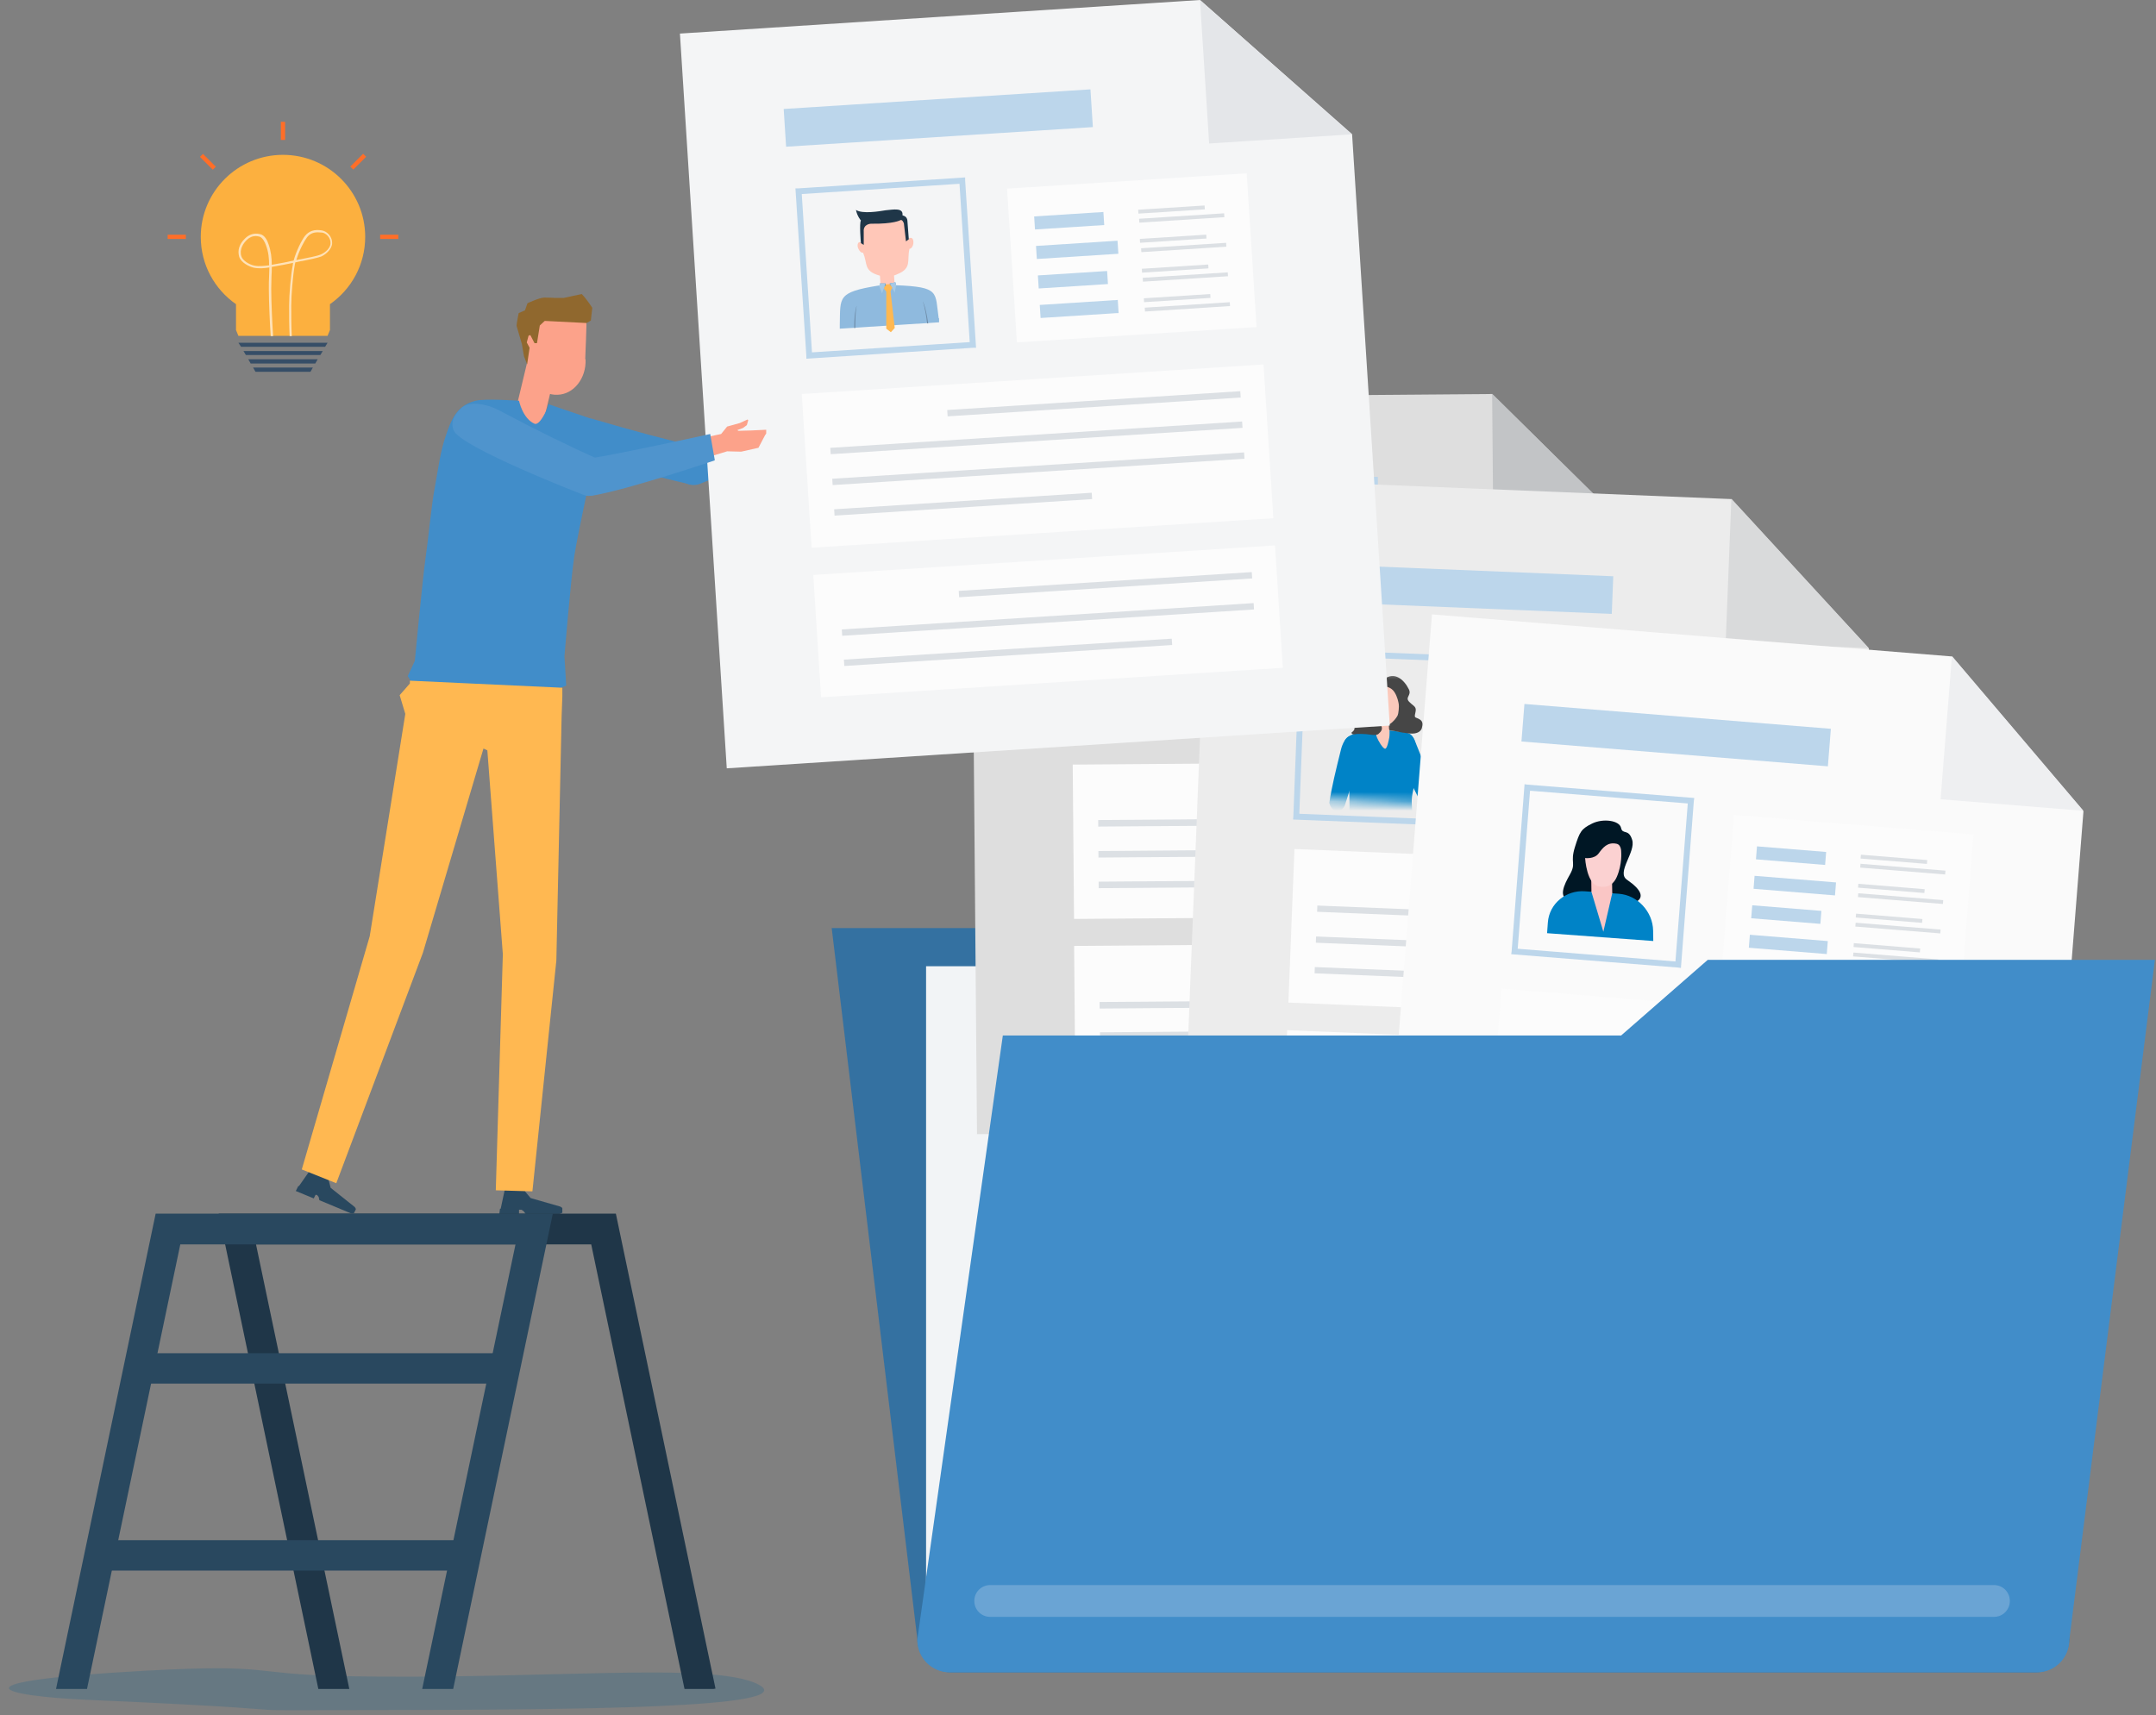 <svg width="230" height="183" viewBox="0 0 230 183" fill="none" xmlns="http://www.w3.org/2000/svg">
<rect x="0" y="0" width="230" height="183" fill="#808080" stroke="none"/>
<path d="M217.112 178.437H101.459C99.468 178.437 97.853 176.816 97.853 174.817L88.725 99.023H211.628L220.755 174.817C220.755 176.816 219.14 178.437 217.149 178.437H217.112Z" fill="#3471A1"/>
<path d="M209.262 103.096H98.793V170.82H209.262V103.096Z" fill="#F2F4F6"/>
<path d="M103.565 42.485L104.226 121.012L175.127 120.449L174.595 57.257L159.178 42.039L103.565 42.485Z" fill="#DEDEDE"/>
<path d="M174.597 57.234L159.181 42.018L159.311 57.352L174.597 57.234Z" fill="#C2C4C6"/>
<path d="M146.988 50.874L114.199 51.126L114.233 55.174L147.021 54.922L146.988 50.874Z" fill="#BCD6EB"/>
<path d="M124.96 69.141L123.458 69.152L123.48 71.566L124.981 71.555L124.96 69.141Z" fill="#FFC7B8"/>
<path d="M129.473 74.379C129.216 71.536 129.845 71.044 125.053 70.584L124.791 70.569L124.566 70.556L124.266 70.54L123.888 70.556L123.251 70.52C118.784 70.983 119.13 71.531 118.896 74.421L118.871 74.872L129.487 74.795L129.512 74.344L129.473 74.379Z" fill="#8FBADE"/>
<path d="M124.451 70.585L125.093 70.583L125.072 70.28L124.464 70.359L124.451 70.585Z" fill="#418DC9"/>
<path d="M124.937 71.368L125.131 70.586L125.072 70.28L124.464 70.359L124.937 71.368Z" fill="#A5C8E5"/>
<path d="M124.041 70.6L123.398 70.601L123.415 70.3L124.017 70.334L124.041 70.6Z" fill="#418DC9"/>
<path d="M123.583 71.367L123.323 70.597L123.415 70.3L124.018 70.334L123.583 71.367Z" fill="#A5C8E5"/>
<path d="M126.912 65.626C126.912 65.626 126.722 65.653 126.641 65.762L126.584 64.74C126.536 63.567 125.683 62.65 124.063 62.671C124.063 62.671 124.063 62.671 124.025 62.669C124.025 62.669 124.025 62.669 123.988 62.667C122.365 62.726 121.634 63.704 121.682 64.876L121.739 65.899C121.739 65.899 121.557 65.775 121.482 65.771C121.293 65.798 121.201 66.095 121.297 66.402C121.393 66.71 121.606 66.948 121.796 66.921C122.257 68.117 121.688 68.878 123.463 69.469C123.463 69.469 123.832 69.603 124.397 69.598C124.962 69.592 125.31 69.423 125.31 69.423C126.959 68.875 126.404 68.013 126.773 66.788C126.96 66.799 127.163 66.546 127.217 66.248C127.273 65.911 127.175 65.641 126.987 65.631L126.912 65.626Z" fill="#FFC7B8"/>
<path d="M126.219 63.171C126.377 62.35 125.277 62.514 124.447 62.542C123.766 62.617 121.948 62.815 121.298 62.325C121.375 62.971 121.761 63.484 121.761 63.484C121.559 63.736 121.628 65.891 121.628 65.891L121.918 66.096L121.995 64.704C121.967 63.835 122.83 63.884 122.83 63.884C125.267 64.06 125.965 63.685 125.965 63.685C126.197 63.585 126.322 64.044 126.322 64.044L126.441 65.975L126.754 65.767C126.754 65.767 126.728 64.181 126.714 63.765C126.701 63.311 126.292 63.213 126.292 63.213L126.219 63.171Z" fill="#1F3648"/>
<path d="M124.494 71.192L124.703 70.826L124.46 70.435L124.044 70.449L123.795 70.85L124.04 71.204L123.822 75.157L124.291 75.562L124.73 75.133L124.494 71.192Z" fill="#FFB851"/>
<path d="M120.808 72.533C120.808 72.533 120.513 73.083 120.413 74.89L120.526 74.897C120.568 74.144 120.616 73.278 120.808 72.533Z" fill="#6D8BA7"/>
<path d="M127.881 72.477C128.066 73.243 128.171 74.079 128.204 74.837L128.317 74.843C128.153 73.021 127.881 72.477 127.881 72.477Z" fill="#6D8BA7"/>
<path d="M115.129 77.873L115.146 77.572L114.973 59.667L115.273 59.684L133.121 59.519L133.105 59.82L133.278 77.725L132.978 77.708L115.129 77.873ZM115.615 60.307L115.767 77.229L132.636 77.084L132.483 60.163L115.615 60.307Z" fill="#BCD6EB"/>
<path d="M163.782 81.211L114.437 81.582L114.577 98.049L163.923 97.679L163.782 81.211Z" fill="#FCFCFC"/>
<path d="M161.174 87.162L117.153 87.497L117.159 88.196L161.18 87.861L161.174 87.162Z" fill="#DCE0E4"/>
<path d="M161.198 90.466L117.177 90.801L117.183 91.5L161.204 91.165L161.198 90.466Z" fill="#DCE0E4"/>
<path d="M144.732 93.864L117.201 94.072L117.207 94.765L144.738 94.557L144.732 93.864Z" fill="#DCE0E4"/>
<path d="M161.159 83.933L129.834 84.17L129.84 84.864L161.165 84.627L161.159 83.933Z" fill="#DCE0E4"/>
<path d="M163.934 100.558L114.586 100.929L114.698 114.04L164.046 113.669L163.934 100.558Z" fill="#FCFCFC"/>
<path d="M161.322 106.577L117.301 106.913L117.307 107.611L161.328 107.275L161.322 106.577Z" fill="#DCE0E4"/>
<path d="M152.391 109.878L117.347 110.145L117.353 110.84L152.397 110.574L152.391 109.878Z" fill="#DCE0E4"/>
<path d="M161.309 103.273L129.983 103.51L129.989 104.204L161.314 103.966L161.309 103.273Z" fill="#DCE0E4"/>
<path d="M163.127 60.752L137.52 60.944L137.661 77.399L163.268 77.207L163.127 60.752Z" fill="#FCFCFC"/>
<path d="M151.408 65.374L160.497 65.306L160.493 64.886L151.404 64.954L151.408 65.374Z" fill="#DCE0E4"/>
<path d="M151.365 64.407L158.463 64.354L158.46 63.935L151.361 63.988L151.365 64.407Z" fill="#DCE0E4"/>
<path d="M147.639 64.022L140.241 64.078L140.253 65.477L147.651 65.422L147.639 64.022Z" fill="#BCD6EB"/>
<path d="M151.443 68.529L160.533 68.462L160.529 68.041L151.44 68.109L151.443 68.529Z" fill="#DCE0E4"/>
<path d="M151.364 67.525L158.463 67.472L158.459 67.052L151.361 67.105L151.364 67.525Z" fill="#DCE0E4"/>
<path d="M148.975 67.167L140.262 67.232L140.274 68.632L148.987 68.567L148.975 67.167Z" fill="#BCD6EB"/>
<path d="M151.442 71.685L160.531 71.617L160.528 71.197L151.438 71.265L151.442 71.685Z" fill="#DCE0E4"/>
<path d="M151.4 70.718L158.499 70.665L158.495 70.245L151.397 70.298L151.4 70.718Z" fill="#DCE0E4"/>
<path d="M147.687 70.33L140.289 70.386L140.301 71.785L147.699 71.73L147.687 70.33Z" fill="#BCD6EB"/>
<path d="M151.481 74.878L160.57 74.81L160.567 74.39L151.477 74.458L151.481 74.878Z" fill="#DCE0E4"/>
<path d="M151.439 73.875L158.538 73.822L158.534 73.403L151.436 73.456L151.439 73.875Z" fill="#DCE0E4"/>
<path d="M148.65 73.478L140.312 73.54L140.325 74.941L148.662 74.878L148.65 73.478Z" fill="#BCD6EB"/>
<path d="M129.111 50.981L126.009 129.43L196.873 132.328L199.37 69.199L184.696 53.251L129.111 50.981Z" fill="#ECECEC"/>
<path d="M199.374 69.162L184.701 53.215L184.096 68.533L199.374 69.162Z" fill="#D9DADB"/>
<path d="M172.101 61.486L139.333 60.141L139.174 64.155L171.942 65.5L172.101 61.486Z" fill="#BCD6EB"/>
<path d="M137.941 87.441L137.972 87.141L138.654 69.253L138.953 69.284L156.793 69.993L156.762 70.293L156.08 88.181L155.781 88.15L137.941 87.441ZM139.265 69.924L138.609 86.829L155.469 87.51L156.125 70.605L139.265 69.924Z" fill="#BCD6EB"/>
<mask id="mask0_178_2580" style="mask-type:alpha" maskUnits="userSpaceOnUse" x="140" y="71" width="14" height="15">
<rect width="12.168" height="14.032" transform="matrix(0.999 0.048 -0.047 0.999 141.459 71.207)" fill="#D9D9D9"/>
</mask>
<g mask="url(#mask0_178_2580)">
<path d="M148.786 79.011L147.279 78.948L147.185 81.36L148.691 81.423L148.786 79.011Z" fill="#FFC7B8"/>
<path d="M148.15 76.557L146.667 76.65L146.897 80.22L148.38 80.126L148.15 76.557Z" fill="#FBC9BB"/>
<path d="M149.257 75.412C149.297 76.476 148.597 77.368 147.69 77.4C146.784 77.433 146.015 76.598 145.974 75.533C145.971 75.441 145.912 74.694 145.871 74.09C145.842 73.661 146.172 73.293 146.6 73.278L148.512 73.208C148.953 73.192 149.317 73.553 149.302 73.995C149.283 74.598 149.252 75.324 149.257 75.414L149.257 75.412Z" fill="#FBC9BB"/>
<path d="M148.871 79.913C149.945 82.392 151.029 84.627 151.855 86.141C152.147 86.674 152.845 86.857 153.188 86.599L153.267 86.555C153.56 86.152 153.512 85.778 153.25 85.08C152.24 82.386 151.741 81.012 150.905 78.96C150.657 78.356 149.914 78.054 149.424 78.237C148.488 78.584 148.871 79.911 148.871 79.911L148.871 79.913Z" fill="#0083C7"/>
<path d="M154.346 85.456C154.033 85.82 153.721 86.173 153.46 86.458C153.128 86.816 152.513 86.796 152.127 86.395C151.741 85.994 151.967 85.608 152.394 85.21C153.023 84.626 153.836 83.816 154.434 83.213L154.348 85.454L154.346 85.456Z" fill="#0083C7"/>
<path d="M150.601 85.397C150.627 84.369 151.197 82.938 151.209 81.661C151.221 80.56 151.148 78.657 150.353 78.28C149.953 78.091 148.843 78.012 148.843 78.012L148.233 77.936C148.233 77.936 148.246 78.477 148.211 78.664C148.144 79.025 147.981 79.885 147.765 79.887C147.517 79.888 147.015 79.01 146.875 78.647C146.803 78.46 146.738 77.935 146.738 77.935C146.738 77.935 146.243 78.018 145.943 78.053C145.222 78.141 144.605 78.234 144.26 78.376C143.199 78.814 143.353 79.428 143.416 80.34C143.416 80.34 143.701 82.284 143.821 83.071C143.962 84.001 143.961 85.499 143.961 86.453C143.959 87.386 143.937 87.971 143.937 87.971L143.781 88.996L144.014 89.491L144.021 89.795L150.927 90.074L150.936 89.379L151.279 89.244L150.855 88.362C150.855 88.362 150.58 86.237 150.601 85.395L150.601 85.397Z" fill="#0083C7"/>
<path d="M142.394 86.491C142.903 86.721 143.333 86.238 143.45 85.964C143.45 85.964 144.486 82.933 144.907 80.935C145.276 79.179 144.856 78.451 144.148 78.512C143.34 78.582 143.038 80.037 143.038 80.037C142.543 82.028 142.065 83.961 141.809 85.662C141.809 85.662 141.927 86.279 142.396 86.491L142.394 86.491Z" fill="#0083C7"/>
<path d="M150.335 78.26C149.181 78.137 149.087 78.022 148.394 77.949C148.385 77.948 148.377 77.946 148.366 77.943C148.292 77.925 148.259 77.954 148.241 77.927C148.168 77.824 148.181 77.711 148.174 77.611C148.154 77.248 148.188 77.303 148.266 77.255C148.636 77.018 148.946 76.622 149.079 76.371C149.213 76.119 149.257 75.349 149.218 75.129C149.18 74.91 149.084 74.346 148.751 73.836C148.418 73.327 147.853 73.259 147.853 73.259C147.853 73.259 147.488 73.199 147.374 73.954C147.277 74.589 147.149 74.25 146.662 74.71C146.175 75.169 146.616 75.531 146.601 75.915C146.587 76.3 146.421 76.173 147.196 77.171C147.656 77.763 147.33 78.066 147.01 78.346C146.843 78.41 146.607 78.454 146.28 78.4C145.551 78.276 144.686 78.29 144.472 78.352C144.332 78.394 144.211 78.308 144.165 78.182C144.322 78.03 144.675 77.839 144.394 77.425C144.099 76.99 144.67 76.509 144.501 75.924C144.331 75.342 144.937 75.236 145.097 75.053C145.26 74.869 145.053 74.155 145.235 74.025C145.417 73.896 145.592 74.012 146.129 73.02C146.666 72.031 147.648 72.47 147.648 72.47C148.806 71.604 149.801 72.549 150.297 73.55C150.62 74.205 149.831 74.393 150.348 74.899C150.862 75.408 151.149 75.385 150.991 76.044C150.834 76.702 150.999 76.465 151.474 76.773C151.834 77.006 151.768 77.356 151.67 77.728C151.597 77.914 151.33 78.367 150.333 78.26L150.335 78.26Z" fill="#464646"/>
</g>
<path d="M187.422 92.626L138.091 90.587L137.446 106.974L186.776 109.013L187.422 92.626Z" fill="#FCFCFC"/>
<path d="M184.521 98.415L140.534 96.62L140.507 97.286L184.494 99.081L184.521 98.415Z" fill="#DCE0E4"/>
<path d="M184.386 101.716L140.398 99.921L140.372 100.587L184.359 102.382L184.386 101.716Z" fill="#DCE0E4"/>
<path d="M167.776 104.309L140.265 103.184L140.238 103.851L167.749 104.977L167.776 104.309Z" fill="#DCE0E4"/>
<path d="M184.662 95.188L153.36 93.908L153.333 94.575L184.635 95.855L184.662 95.188Z" fill="#DCE0E4"/>
<path d="M186.64 111.955L137.312 109.919L136.798 122.954L186.126 124.991L186.64 111.955Z" fill="#FCFCFC"/>
<path d="M183.734 117.814L139.747 116.02L139.72 116.686L183.707 118.481L183.734 117.814Z" fill="#DCE0E4"/>
<path d="M174.655 120.677L139.637 119.247L139.611 119.915L174.628 121.344L174.655 120.677Z" fill="#DCE0E4"/>
<path d="M183.88 114.512L152.579 113.233L152.552 113.9L183.854 115.179L183.88 114.512Z" fill="#DCE0E4"/>
<path d="M187.753 72.142L162.141 71.082L161.496 87.486L187.107 88.546L187.753 72.142Z" fill="#FCFCFC"/>
<path d="M175.815 76.162L184.898 76.534L184.914 76.125L175.831 75.752L175.815 76.162Z" fill="#DCE0E4"/>
<path d="M175.819 75.194L182.913 75.485L182.929 75.075L175.835 74.783L175.819 75.194Z" fill="#DCE0E4"/>
<path d="M172.117 74.639L164.722 74.334L164.667 75.722L172.062 76.027L172.117 74.639Z" fill="#BCD6EB"/>
<path d="M175.701 79.315L184.784 79.688L184.8 79.278L175.717 78.905L175.701 79.315Z" fill="#DCE0E4"/>
<path d="M175.669 78.308L182.763 78.6L182.779 78.189L175.686 77.898L175.669 78.308Z" fill="#DCE0E4"/>
<path d="M173.299 77.846L164.591 77.486L164.536 78.874L173.245 79.234L173.299 77.846Z" fill="#BCD6EB"/>
<path d="M175.546 82.467L184.629 82.839L184.645 82.43L175.562 82.057L175.546 82.467Z" fill="#DCE0E4"/>
<path d="M175.551 81.499L182.645 81.79L182.661 81.38L175.567 81.088L175.551 81.499Z" fill="#DCE0E4"/>
<path d="M171.86 80.942L164.465 80.637L164.411 82.025L171.805 82.331L171.86 80.942Z" fill="#BCD6EB"/>
<path d="M175.43 85.658L184.513 86.03L184.529 85.621L175.446 85.248L175.43 85.658Z" fill="#DCE0E4"/>
<path d="M175.437 84.655L182.531 84.946L182.548 84.536L175.454 84.244L175.437 84.655Z" fill="#DCE0E4"/>
<path d="M172.671 84.133L164.338 83.789L164.283 85.177L172.616 85.521L172.671 84.133Z" fill="#BCD6EB"/>
<path d="M152.761 65.554L146.575 143.805L217.282 149.531L222.261 86.561L208.223 70.042L152.761 65.554Z" fill="#FAFAFA"/>
<path d="M222.265 86.515L208.229 69.997L207.022 85.277L222.265 86.515Z" fill="#EEEFF1"/>
<path d="M195.315 77.761L162.625 75.112L162.307 79.116L194.997 81.765L195.315 77.761Z" fill="#BCD6EB"/>
<path d="M173.516 96.499C173.673 96.544 176.806 96.095 173.556 93.86C172.412 93.073 174.522 90.917 174.12 89.618C173.732 88.36 173.097 89.106 172.93 88.327C172.763 87.549 171.04 87.288 169.852 87.867C168.663 88.448 168.517 88.769 168.013 90.376C167.468 92.105 168.191 92.053 167.464 93.33C166.859 94.394 166.184 95.788 167.44 96.043C168.696 96.299 172.422 96.705 173.516 96.497L173.516 96.499Z" fill="#001725"/>
<path d="M172.005 96.133L169.786 95.969L169.743 93.147L171.962 93.309L172.005 96.133Z" fill="#FAC6C5"/>
<path d="M169.098 91.552C169.098 91.552 169.255 94.517 170.692 94.596C170.692 94.596 171.898 94.921 172.483 93.556C173.073 92.183 172.948 90.901 172.948 90.901C172.948 90.901 172.978 90.136 172.452 90.027C171.471 89.822 171.003 90.438 170.539 91.061C170.076 91.686 169.1 91.552 169.1 91.552L169.098 91.552Z" fill="#FBD1D1"/>
<path d="M165.123 98.445C165.26 96.395 167.091 94.953 169.077 95.099L172.704 95.365C174.689 95.511 176.324 97.276 176.354 99.306L176.37 100.404L165.041 99.57L165.123 98.444L165.123 98.445Z" fill="#0083C7"/>
<path d="M169.769 95.144L171.044 99.414L171.993 95.308L171.666 95.141L169.897 95.075L169.769 95.144Z" fill="#FAC6C5"/>
<path d="M161.216 101.812L161.258 101.514L162.639 83.675L162.937 83.718L180.741 85.144L180.699 85.442L179.318 103.282L179.02 103.238L161.216 101.812ZM163.223 84.369L161.907 101.229L178.734 102.587L180.05 85.728L163.223 84.369Z" fill="#BCD6EB"/>
<path d="M209.395 109.49L160.179 105.485L158.888 121.829L208.104 125.833L209.395 109.49Z" fill="#FCFCFC"/>
<path d="M206.267 115.151L162.385 111.611L162.332 112.279L206.214 115.819L206.267 115.151Z" fill="#DCE0E4"/>
<path d="M206.001 118.443L162.119 114.903L162.065 115.571L205.948 119.111L206.001 118.443Z" fill="#DCE0E4"/>
<path d="M189.302 120.374L161.856 118.158L161.803 118.827L189.249 121.043L189.302 120.374Z" fill="#DCE0E4"/>
<path d="M206.534 111.932L175.307 109.411L175.254 110.079L206.481 112.6L206.534 111.932Z" fill="#DCE0E4"/>
<path d="M207.85 128.771L158.637 124.77L157.61 137.772L206.822 141.773L207.85 128.771Z" fill="#FCFCFC"/>
<path d="M204.714 134.503L160.832 130.963L160.778 131.632L204.661 135.171L204.714 134.503Z" fill="#DCE0E4"/>
<path d="M195.529 137.003L160.595 134.184L160.541 134.853L195.475 137.672L195.529 137.003Z" fill="#DCE0E4"/>
<path d="M204.991 131.209L173.764 128.689L173.71 129.358L204.938 131.878L204.991 131.209Z" fill="#DCE0E4"/>
<path d="M210.533 89.034L184.979 86.952L183.689 103.314L209.243 105.396L210.533 89.034Z" fill="#FCFCFC"/>
<path d="M198.445 92.573L207.507 93.306L207.539 92.896L198.478 92.163L198.445 92.573Z" fill="#DCE0E4"/>
<path d="M198.487 91.606L205.564 92.178L205.597 91.768L198.52 91.195L198.487 91.606Z" fill="#DCE0E4"/>
<path d="M194.811 90.903L187.433 90.304L187.324 91.689L194.701 92.288L194.811 90.903Z" fill="#BCD6EB"/>
<path d="M198.206 95.719L207.267 96.452L207.3 96.042L198.238 95.309L198.206 95.719Z" fill="#DCE0E4"/>
<path d="M198.215 94.711L205.292 95.284L205.324 94.874L198.247 94.301L198.215 94.711Z" fill="#DCE0E4"/>
<path d="M195.865 94.154L187.177 93.449L187.068 94.833L195.756 95.539L195.865 94.154Z" fill="#BCD6EB"/>
<path d="M197.926 98.862L206.988 99.595L207.02 99.185L197.959 98.452L197.926 98.862Z" fill="#DCE0E4"/>
<path d="M197.971 97.895L205.048 98.468L205.08 98.058L198.003 97.485L197.971 97.895Z" fill="#DCE0E4"/>
<path d="M194.305 97.191L186.928 96.592L186.818 97.977L194.196 98.576L194.305 97.191Z" fill="#BCD6EB"/>
<path d="M197.686 102.046L206.747 102.779L206.78 102.369L197.718 101.636L197.686 102.046Z" fill="#DCE0E4"/>
<path d="M197.733 101.044L204.81 101.617L204.843 101.206L197.766 100.634L197.733 101.044Z" fill="#DCE0E4"/>
<path d="M194.989 100.412L186.675 99.737L186.566 101.122L194.879 101.797L194.989 100.412Z" fill="#BCD6EB"/>
<path d="M217.262 178.438H101.309C99.393 178.438 97.853 176.892 97.853 174.968L106.981 110.486H172.939L182.179 102.417H229.883L220.755 174.968C220.755 176.892 219.215 178.438 217.3 178.438H217.262Z" fill="#418DC9"/>
<path d="M212.718 172.517H105.629C104.69 172.517 103.938 171.763 103.938 170.82C103.938 169.878 104.69 169.124 105.629 169.124H212.718C213.657 169.124 214.408 169.878 214.408 170.82C214.408 171.763 213.657 172.517 212.718 172.517Z" fill="#6AA4D4"/>
<path d="M56.406 37.96L54.65 45.293L57.72 46.028L59.475 38.695L56.406 37.96Z" fill="#FCA28A"/>
<path d="M62.47 38.35C62.545 40.386 61.193 42.083 59.465 42.121C57.737 42.196 56.272 40.575 56.197 38.538C56.197 38.237 55.896 34.541 55.934 34.277L57.136 33.335L61.869 33.486L62.545 34.051C62.62 34.315 62.432 38.011 62.432 38.312L62.47 38.35Z" fill="#FCA28A"/>
<path d="M60.14 31.788L62.056 31.374C62.619 31.939 63.183 32.844 63.183 32.844L63.032 34.202L62.582 34.466L58.112 34.24L57.586 34.73L57.285 36.615H57.023L56.572 35.748L56.384 35.823L56.196 36.54L56.497 37.105L56.234 38.878L55.896 38.011L55.67 36.691L55.107 34.767C55.107 34.504 55.332 33.41 55.332 33.41L56.008 33.108L56.271 32.354C56.271 32.354 57.548 31.751 58.074 31.751C58.788 31.751 59.164 31.788 59.164 31.788H60.14Z" fill="#90682E"/>
<path d="M90.94 43.78L91.541 42.347L91.654 42.196L91.692 41.744L90.114 41.932L88.874 42.121L88.762 42.045L89.137 41.819L89.55 41.744L89.851 41.253L89.776 41.216L88.724 41.329L87.409 41.857L86.546 42.724L83.54 43.893L84.442 45.854L87.372 44.496L89.175 44.383L90.94 43.78Z" fill="#FCA28A"/>
<path d="M74.826 47.777C70.882 46.872 67.689 46.005 63.182 44.685C62.168 44.383 61.379 44.685 60.891 45.816C60.478 46.797 60.703 47.626 61.792 48.305C63.483 49.361 73.699 51.699 73.699 51.699C75.052 51.887 75.427 50.53 75.465 49.587C75.502 47.928 74.901 47.815 74.901 47.815H74.789L74.826 47.777Z" fill="#418DC9"/>
<path d="M86.734 45.514C86.734 45.514 78.395 50.19 74.676 51.623C73.324 52.151 72.047 50.945 71.972 49.964C71.859 48.72 72.986 47.966 74.038 47.626C77.644 46.457 85.607 42.724 85.607 42.724L86.734 45.514Z" fill="#418DC9"/>
<path d="M72.534 3.582L77.53 81.979L148.259 77.416L144.24 14.329L128.013 0L72.534 3.582Z" fill="#F4F5F6"/>
<path d="M144.24 14.329L128.013 0L128.99 15.31L144.24 14.329Z" fill="#E4E6E9"/>
<path d="M116.328 9.534L83.603 11.628L83.861 15.654L116.586 13.561L116.328 9.534Z" fill="#BCD6EB"/>
<path d="M95.35 28.999L93.85 29.095L94.004 31.504L95.503 31.407L95.35 28.999Z" fill="#FFC7B8"/>
<path d="M100.142 33.976C99.729 31.147 100.33 30.619 95.522 30.431H95.259H95.034H94.733L94.358 30.469H93.719C89.287 31.185 89.662 31.713 89.587 34.617V35.069L100.18 34.39V33.938L100.142 33.976Z" fill="#8FBADE"/>
<path d="M94.921 30.469L95.562 30.431L95.524 30.13L94.921 30.243V30.469Z" fill="#418DC9"/>
<path d="M95.449 31.223L95.6 30.431L95.524 30.13L94.921 30.243L95.449 31.223Z" fill="#A5C8E5"/>
<path d="M94.511 30.506L93.87 30.544V30.242H94.474L94.511 30.506Z" fill="#418DC9"/>
<path d="M94.096 31.298L93.794 30.544L93.87 30.242H94.473L94.096 31.298Z" fill="#A5C8E5"/>
<path d="M97.099 25.378C97.099 25.378 96.912 25.416 96.837 25.529L96.724 24.511C96.611 23.342 95.71 22.475 94.094 22.588C94.094 22.588 94.094 22.588 94.057 22.588C94.057 22.588 94.057 22.588 94.019 22.588C92.404 22.739 91.728 23.757 91.841 24.926L91.953 25.944C91.953 25.944 91.766 25.831 91.691 25.831C91.503 25.868 91.428 26.17 91.54 26.472C91.653 26.773 91.878 27 92.066 26.962C92.592 28.131 92.066 28.923 93.869 29.413C93.869 29.413 94.245 29.526 94.808 29.488C95.372 29.451 95.71 29.262 95.71 29.262C97.325 28.621 96.724 27.791 97.024 26.547C97.212 26.547 97.4 26.283 97.438 25.982C97.475 25.642 97.362 25.378 97.174 25.378H97.099Z" fill="#FFC7B8"/>
<path d="M96.274 22.965C96.386 22.135 95.297 22.361 94.471 22.437C93.794 22.55 91.992 22.852 91.315 22.399C91.428 23.04 91.841 23.53 91.841 23.53C91.653 23.794 91.841 25.944 91.841 25.944L92.142 26.132V24.737C92.067 23.87 92.931 23.87 92.931 23.87C95.372 23.907 96.048 23.493 96.048 23.493C96.274 23.38 96.424 23.832 96.424 23.832L96.649 25.755L96.95 25.529C96.95 25.529 96.837 23.945 96.799 23.53C96.762 23.078 96.349 23.003 96.349 23.003L96.274 22.965Z" fill="#1F3648"/>
<path d="M94.999 31.072L95.187 30.695L94.923 30.318L94.508 30.356L94.282 30.77L94.546 31.11V35.069L95.036 35.446L95.451 34.994L94.999 31.072Z" fill="#FFB851"/>
<path d="M91.392 32.618C91.392 32.618 91.128 33.184 91.128 34.994H91.241C91.241 34.24 91.241 33.372 91.392 32.618Z" fill="#6D8BA7"/>
<path d="M98.452 32.166C98.678 32.92 98.829 33.749 98.904 34.504H99.017C98.753 32.694 98.452 32.166 98.452 32.166Z" fill="#6D8BA7"/>
<path d="M86.02 38.274V37.973L84.856 20.099H85.156L102.96 18.93V19.232L104.125 37.105H103.824L86.02 38.274ZM85.532 20.702L86.621 37.596L103.449 36.502L102.359 19.609L85.532 20.702Z" fill="#BCD6EB"/>
<path d="M134.79 38.886L85.534 42.037L86.583 58.444L135.84 55.294L134.79 38.886Z" fill="#FCFCFC"/>
<path d="M132.508 44.974L88.575 47.784L88.618 48.461L132.551 45.651L132.508 44.974Z" fill="#DCE0E4"/>
<path d="M132.717 48.271L88.783 51.081L88.826 51.758L132.76 48.948L132.717 48.271Z" fill="#DCE0E4"/>
<path d="M116.464 52.575L88.987 54.34L89.031 55.017L116.507 53.252L116.464 52.575Z" fill="#DCE0E4"/>
<path d="M132.313 41.739L101.05 43.747L101.093 44.424L132.356 42.417L132.313 41.739Z" fill="#DCE0E4"/>
<path d="M136.016 58.195L86.759 61.345L87.594 74.403L136.851 71.253L136.016 58.195Z" fill="#FCFCFC"/>
<path d="M133.735 64.35L89.802 67.16L89.845 67.838L133.779 65.028L133.735 64.35Z" fill="#DCE0E4"/>
<path d="M125.002 68.145L90.028 70.382L90.071 71.059L125.045 68.822L125.002 68.145Z" fill="#DCE0E4"/>
<path d="M133.538 61.041L102.275 63.048L102.319 63.725L133.581 61.718L133.538 61.041Z" fill="#DCE0E4"/>
<path d="M132.998 18.49L107.433 20.125L108.483 36.533L134.048 34.898L132.998 18.49Z" fill="#FCFCFC"/>
<path d="M121.543 23.756L130.615 23.174L130.588 22.76L121.517 23.342L121.543 23.756Z" fill="#DCE0E4"/>
<path d="M121.447 22.793L128.532 22.338L128.505 21.924L121.421 22.379L121.447 22.793Z" fill="#DCE0E4"/>
<path d="M117.708 22.619L110.323 23.092L110.412 24.484L117.797 24.012L117.708 22.619Z" fill="#BCD6EB"/>
<path d="M121.757 26.904L130.828 26.322L130.802 25.908L121.73 26.49L121.757 26.904Z" fill="#DCE0E4"/>
<path d="M121.622 25.905L128.707 25.45L128.68 25.037L121.595 25.491L121.622 25.905Z" fill="#DCE0E4"/>
<path d="M119.216 25.684L110.52 26.241L110.609 27.633L119.305 27.077L119.216 25.684Z" fill="#BCD6EB"/>
<path d="M121.93 30.055L131.001 29.473L130.975 29.059L121.903 29.641L121.93 30.055Z" fill="#DCE0E4"/>
<path d="M121.834 29.091L128.919 28.636L128.893 28.223L121.808 28.677L121.834 29.091Z" fill="#DCE0E4"/>
<path d="M118.106 28.915L110.721 29.387L110.81 30.78L118.195 30.307L118.106 28.915Z" fill="#BCD6EB"/>
<path d="M122.147 33.241L131.218 32.658L131.192 32.245L122.12 32.827L122.147 33.241Z" fill="#DCE0E4"/>
<path d="M122.05 32.242L129.135 31.787L129.108 31.373L122.024 31.828L122.05 32.242Z" fill="#DCE0E4"/>
<path d="M119.243 32.004L110.921 32.536L111.01 33.929L119.332 33.396L119.243 32.004Z" fill="#BCD6EB"/>
<path d="M58.45 43.101C58.45 43.101 61.38 44.119 62.319 44.421C64.46 45.062 63.784 46.797 63.446 48.682C63.446 48.682 61.718 56.488 61.267 59.316C60.892 61.805 60.215 70.025 60.215 70.025L60.403 73.155L59.84 73.381V74.098L43.763 73.193V72.552L43.501 72.137L44.252 70.515C44.252 70.515 45.078 61.805 45.379 59.693C45.679 57.657 46.017 53.886 46.393 51.963C46.806 49.662 46.994 48.116 47.557 46.495C48.121 44.836 48.684 43.29 50.712 42.762C51.802 42.498 55.37 42.762 55.37 42.762C55.37 42.762 55.746 44.647 57.023 45.213C57.586 45.439 58.413 43.629 58.488 43.214C58.488 43.176 58.488 43.139 58.488 43.139L58.45 43.101Z" fill="#418DC9"/>
<path d="M55.444 129.077H55.369V129.53H53.265L53.34 128.964H53.415L53.866 126.852H56.007V127.116L56.608 127.833L59.763 128.738C59.763 128.738 60.026 128.851 59.989 128.964V129.228V129.379C59.989 129.379 59.951 129.454 59.688 129.53H56.082L55.857 129.228L55.632 129.077H55.444Z" fill="#29485F"/>
<path d="M33.734 127.493H33.659L33.471 127.87L31.556 127.079L31.819 126.551H31.894L33.133 124.778L35.124 125.608L35.049 125.872L35.274 126.739L37.828 128.775C37.828 128.775 38.016 128.964 37.941 129.077L37.828 129.303L37.753 129.454C37.753 129.454 37.678 129.492 37.415 129.454L34.072 128.059L33.997 127.72L33.847 127.531L33.697 127.456L33.734 127.493Z" fill="#29485F"/>
<path d="M39.443 99.891L32.194 124.778L35.875 126.249L45.115 101.663L51.576 79.867L51.989 80.056L53.642 101.814L52.89 127.003L56.797 127.116L59.351 102.492L59.914 76.398L59.99 74.324V73.381L43.725 72.627V72.929L42.636 74.173L43.237 76.172L39.443 99.891Z" fill="#FFB851"/>
<path d="M80.912 47.777L81.625 46.419L81.738 46.269V45.854L80.16 45.929L78.771 45.967L78.658 45.892L79.259 45.665L79.672 45.364L79.822 44.836L79.747 44.76L78.921 45.137L77.569 45.514L76.93 46.306L73.737 46.985L74.489 49.097L77.569 48.154L79.071 48.192L80.912 47.777Z" fill="#FCA28A"/>
<path d="M64.197 49.172C60.516 47.513 57.361 45.967 53.379 43.855C51.952 43.063 50.074 42.762 49.248 43.516C48.496 44.232 48.045 44.911 48.384 45.892C49.022 47.702 62.319 52.83 62.319 52.83C63.596 53.245 64.235 52.038 64.46 51.095C64.836 49.474 64.272 49.248 64.272 49.248L64.197 49.172Z" fill="#4F94CD"/>
<path d="M76.216 49.135C76.216 49.135 67.201 52.189 63.295 52.868C61.867 53.094 60.853 51.699 60.966 50.718C61.079 49.474 62.356 49.022 63.445 48.833C67.427 48.154 75.765 46.306 75.765 46.306L76.254 49.097L76.216 49.135Z" fill="#4F94CD"/>
<path opacity="0.2" d="M39.683 182.462C60.952 182.436 85.752 182.284 80.913 179.738C76.074 177.192 57.384 179.294 36.431 178.832C26.336 178.611 29.284 177.507 15.6 178.258C-5.81 179.434 0.015 180.964 9.408 181.373C26.674 182.124 27.696 182.434 29.092 182.459C31.595 182.505 31.403 182.469 39.683 182.459V182.462Z" fill="#005E8F"/>
<path d="M27.311 132.773H63.07L73.024 180.21H76.104L76.329 180.172L65.699 129.492H23.33L33.96 180.21H37.265L27.311 132.773Z" fill="#1F3648"/>
<path d="M53.68 144.387H14.803V147.63H53.68V144.387Z" fill="#29485F"/>
<path d="M49.059 164.335H10.183V167.578H49.059V164.335Z" fill="#29485F"/>
<path d="M19.235 132.773H54.994L45.04 180.21H48.345L58.975 129.492H16.606L5.976 180.21H9.281L19.235 132.773Z" fill="#29485F"/>
<path d="M27.255 39.67H33.121L33.377 39.216H26.998L27.255 39.67Z" fill="#364E67"/>
<path d="M26.742 38.789H33.633L33.89 38.335H26.486L26.742 38.789Z" fill="#364E67"/>
<path d="M26.229 37.881H34.174L34.431 37.455H25.973L26.229 37.881Z" fill="#364E67"/>
<path d="M25.717 37H34.687L34.944 36.574H25.433L25.717 37Z" fill="#364E67"/>
<path d="M30.188 16.522C25.347 16.522 21.418 20.442 21.418 25.27C21.418 28.252 22.898 30.865 25.176 32.456V35.211L25.433 35.836H34.944L35.2 35.211V32.456C37.478 30.865 38.959 28.252 38.959 25.27C38.959 20.442 35.029 16.522 30.188 16.522Z" fill="#FCB03F"/>
<path d="M30.418 13H29.96V14.931H30.418V13Z" fill="#FF6E28"/>
<path d="M42.49 25.043H40.553V25.497H42.49V25.043Z" fill="#FF6E28"/>
<path d="M19.823 25.043H17.886V25.497H19.823V25.043Z" fill="#FF6E28"/>
<path d="M21.652 16.418L21.33 16.74L22.701 18.108L23.024 17.786L21.652 16.418Z" fill="#FF6E28"/>
<path d="M38.736 16.404L37.365 17.774L37.688 18.095L39.059 16.726L38.736 16.404Z" fill="#FF6E28"/>
<path d="M28.878 35.864C28.793 34.671 28.679 32.115 28.679 30.808C28.679 30.354 28.679 29.899 28.707 29.474C28.707 29.161 28.736 28.849 28.736 28.536C28.223 28.621 27.654 28.678 27.084 28.565C26.572 28.451 25.718 28.025 25.518 27.4C25.319 26.718 25.518 26.037 26.145 25.44C26.458 25.128 26.999 24.787 27.768 24.986C28.252 25.099 28.537 25.696 28.651 26.065C28.907 26.804 28.992 27.514 28.992 28.252C30.103 28.053 30.473 27.997 31.043 27.855C31.128 27.855 31.242 27.826 31.327 27.798C31.612 26.747 32.182 25.639 32.523 25.185C32.95 24.645 33.548 24.446 34.346 24.588C34.858 24.674 35.485 25.213 35.428 26.037C35.371 26.52 34.887 27.088 34.26 27.372C33.89 27.514 32.837 27.741 32.21 27.855C32.068 27.855 31.954 27.911 31.897 27.911C31.755 27.94 31.612 27.968 31.498 27.997C31.498 28.11 31.441 28.195 31.441 28.309C31.242 29.388 31.071 31.518 31.071 32.598C31.071 33.762 31.071 34.785 31.128 35.864H30.9C30.843 34.785 30.843 33.762 30.843 32.598C30.843 31.518 31.014 29.331 31.242 28.252C31.242 28.195 31.242 28.11 31.27 28.053C31.213 28.053 31.157 28.053 31.099 28.082C30.53 28.195 30.16 28.281 28.992 28.479C28.992 28.792 28.992 29.133 28.964 29.474C28.964 29.899 28.935 30.354 28.935 30.808C28.935 32.115 29.049 34.671 29.135 35.864H28.878ZM27.312 25.185C26.942 25.185 26.6 25.327 26.316 25.611C25.945 25.98 25.518 26.605 25.746 27.343C25.888 27.798 26.572 28.224 27.113 28.337C27.654 28.451 28.223 28.366 28.707 28.309C28.707 27.57 28.651 26.889 28.366 26.15C28.28 25.895 28.024 25.327 27.654 25.241C27.512 25.213 27.398 25.185 27.255 25.185H27.312ZM33.89 24.787C33.406 24.787 33.036 24.957 32.751 25.327C32.466 25.696 31.925 26.69 31.612 27.741C31.698 27.741 31.783 27.712 31.897 27.684C31.982 27.684 32.096 27.656 32.239 27.627C32.808 27.514 33.89 27.315 34.232 27.145C34.773 26.917 35.229 26.434 35.257 26.008C35.314 25.355 34.773 24.872 34.374 24.816C34.203 24.816 34.061 24.787 33.919 24.787H33.89Z" fill="#FFE2B7"/>
</svg>
